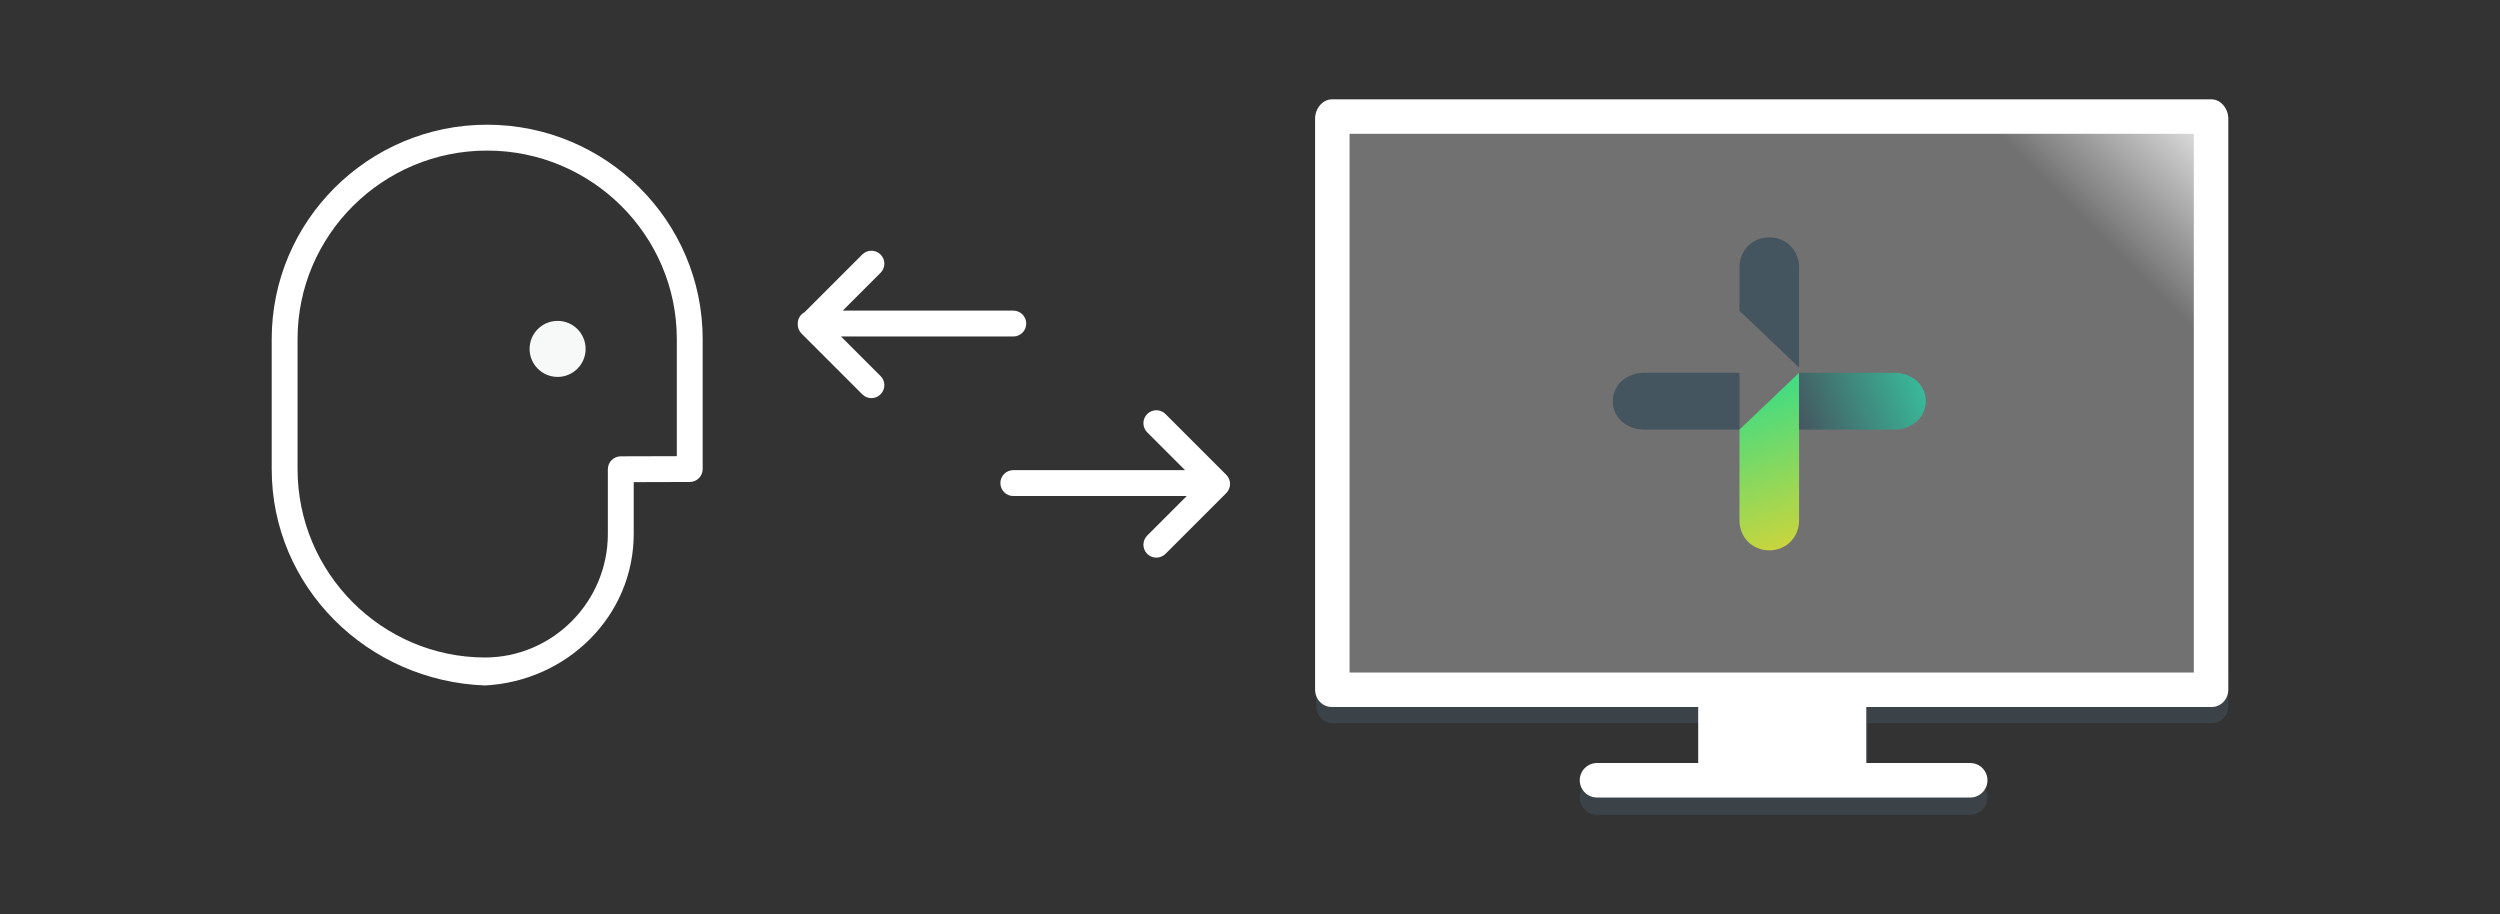 <?xml version="1.0" encoding="UTF-8" standalone="no"?>
<svg
   width="454"
   height="166"
   viewBox="0 0 454 166"
   version="1.1"
   id="svg229537"
   sodipodi:docname="target.svg"
   inkscape:version="1.2 (dc2aedaf03, 2022-05-15)"
   xml:space="preserve"
   xmlns:inkscape="http://www.inkscape.org/namespaces/inkscape"
   xmlns:sodipodi="http://sodipodi.sourceforge.net/DTD/sodipodi-0.dtd"
   xmlns:xlink="http://www.w3.org/1999/xlink"
   xmlns="http://www.w3.org/2000/svg"
   xmlns:svg="http://www.w3.org/2000/svg"><rect x="0" y="0" width="454" height="166" fill="#333333" stroke="none"/><defs
     id="defs229541"><linearGradient
       xlink:href="#a-0"
       id="c-2"
       gradientUnits="userSpaceOnUse"
       x1="327.81"
       y1="223.453"
       x2="302.569"
       y2="154.103" /><linearGradient
       xlink:href="#b-9"
       id="d-7"
       gradientUnits="userSpaceOnUse"
       x1="324.066"
       y1="167.648"
       x2="378.592"
       y2="147.801" /><linearGradient
       id="a-0"
       gradientUnits="userSpaceOnUse"
       x1="327.81"
       y1="223.453"
       x2="302.569"
       y2="154.103"><stop
         offset=".005"
         stop-color="#BCD53E"
         id="stop8" /><stop
         offset=".203"
         stop-color="#A7CE3D"
         id="stop10" /><stop
         offset=".995"
         stop-color="#4CBD94"
         id="stop12" /></linearGradient><linearGradient
       id="b-9"
       gradientUnits="userSpaceOnUse"
       x1="324.066"
       y1="167.648"
       x2="378.592"
       y2="147.801"><stop
         offset="0"
         stop-color="#495963"
         id="stop17" /><stop
         offset="0"
         stop-color="#495963"
         id="stop19" /><stop
         offset=".549"
         stop-color="#299C8D"
         id="stop21" /><stop
         offset="1"
         stop-color="#39B999"
         id="stop23" /></linearGradient><linearGradient
       xlink:href="#a-8"
       id="c-1"
       gradientUnits="userSpaceOnUse"
       x1="327.81"
       y1="223.453"
       x2="302.569"
       y2="154.103"
       gradientTransform="matrix(2.093,0,0,1.995,-472.704,-136.324)" /><linearGradient
       id="a-8"
       gradientUnits="userSpaceOnUse"
       x1="327.81"
       y1="223.453"
       x2="302.569"
       y2="154.103"><stop
         offset=".005"
         stop-color="#BCD53E"
         id="stop8-4" /><stop
         offset="0.123"
         stop-color="#A7CE3D"
         id="stop10-1" /><stop
         offset="0.995"
         stop-color="#4CBD94"
         id="stop12-9"
         style="stop-color:#3edc84;stop-opacity:1;" /></linearGradient><linearGradient
       xlink:href="#b-9"
       id="d-9"
       gradientUnits="userSpaceOnUse"
       x1="324.066"
       y1="167.648"
       x2="378.592"
       y2="147.801"
       gradientTransform="matrix(2.093,0,0,1.995,-472.704,-136.324)" /><linearGradient
       xlink:href="#a-1"
       id="c-6"
       gradientUnits="userSpaceOnUse"
       x1="327.81"
       y1="223.453"
       x2="302.569"
       y2="154.103"
       gradientTransform="matrix(2.093,0,0,1.995,-472.704,-136.324)" /><linearGradient
       id="a-1"
       gradientUnits="userSpaceOnUse"
       x1="327.81"
       y1="223.453"
       x2="302.569"
       y2="154.103"><stop
         offset="0.005"
         stop-color="#BCD53E"
         id="stop8-0"
         style="stop-color:#c8d53e;stop-opacity:1;" /><stop
         offset="0.995"
         stop-color="#4CBD94"
         id="stop12-7"
         style="stop-color:#3edc84;stop-opacity:1;" /></linearGradient><linearGradient
       xlink:href="#b-5"
       id="d-3"
       gradientUnits="userSpaceOnUse"
       x1="324.066"
       y1="167.648"
       x2="378.592"
       y2="147.801"
       gradientTransform="matrix(2.093,0,0,1.995,-472.704,-136.324)" /><linearGradient
       id="b-5"
       gradientUnits="userSpaceOnUse"
       x1="324.066"
       y1="167.648"
       x2="378.592"
       y2="147.801"><stop
         offset="0"
         stop-color="#495963"
         id="stop17-5" /><stop
         offset="0"
         stop-color="#495963"
         id="stop19-8"
         style="stop-color:#45555f;stop-opacity:1;" /><stop
         offset="1"
         stop-color="#39B999"
         id="stop23-4" /></linearGradient></defs><sodipodi:namedview
     id="namedview229539"
     pagecolor="#ffffff"
     bordercolor="#000000"
     borderopacity="0.25"
     inkscape:showpageshadow="2"
     inkscape:pageopacity="0.0"
     inkscape:pagecheckerboard="0"
     inkscape:deskcolor="#d1d1d1"
     showgrid="false"
     inkscape:zoom="0.94228987"
     inkscape:cx="53.062228"
     inkscape:cy="-123.63499"
     inkscape:window-width="2059"
     inkscape:window-height="1230"
     inkscape:window-x="1267"
     inkscape:window-y="136"
     inkscape:window-maximized="0"
     inkscape:current-layer="svg229537" /><path
     fill="#35434A"
     d="m 96.174,63.361 c 0,-2.812 2.276,-5.087 5.086,-5.087 2.811,0 5.087,2.275 5.087,5.087 0,2.81 -2.276,5.087 -5.087,5.087 -2.81,0 -5.087,-2.277 -5.087,-5.087 z"
     id="path229485"
     style="fill:#f7f9f9;fill-opacity:1;stroke-width:0.783" /><path
     fill="#35434A"
     d="m 88.095,124.48 h -0.009 C 66.722,123.697 49.341,106.606 49.341,85.18 V 61.579 c 0,-21.468 17.547,-38.931 39.113,-38.931 21.588,7.83e-4 39.151,17.465 39.151,38.929 v 23.603 c 0,1.294 -1.047,2.345 -2.342,2.348 l -10.181,0.028 v 9.39 c 0,14.937 -12.107,26.751 -26.988,27.533 z m 0.36,-97.135 c -18.98,0 -34.418,15.357 -34.418,34.233 v 23.603 c 0,18.838 15.276,34.189 34.051,34.222 12.295,-0.031 22.299,-10.104 22.299,-22.456 V 85.215 c 0,-1.294 1.047,-2.345 2.342,-2.348 l 10.181,-0.028 V 61.579 c 0,-18.877 -15.457,-34.234 -34.455,-34.234 z"
     id="path229487"
     style="fill:#ffffff;fill-opacity:1;stroke-width:0.783" /><g
     fill="#35434A"
     id="g229491"
     style="fill:#ffffff;fill-opacity:1"
     transform="matrix(0.783,0,0,0.783,49.341,18.041)"><path
       d="M 221.39,87.08 207.297,72.987 c -1.172,-1.172 -3.07,-1.172 -4.242,0 -1.172,1.17 -1.172,3.07 0,4.242 l 8.77,8.77 H 172 c -1.657,0 -3,1.343 -3,3 0,1.657 1.343,3 3,3 h 40.225 l -9.17,9.17 c -1.172,1.172 -1.172,3.07 0,4.243 0.586,0.586 1.354,0.88 2.12,0.88 0.766,0 1.536,-0.294 2.122,-0.88 l 14.092,-14.09 c 0.562,-0.563 0.878,-1.326 0.878,-2.122 0,-0.795 -0.317,-1.558 -0.88,-2.12 z M 172,49 h -39.557 l 8.77,-8.77 c 1.172,-1.172 1.172,-3.07 0,-4.243 -1.172,-1.172 -3.07,-1.17 -4.242,0 l -13.38,13.38 c -0.943,0.507 -1.59,1.49 -1.59,2.633 0,0.034 0.01,0.065 0.01,0.1 0,0.033 -0.01,0.065 -0.01,0.1 0,0.795 0.316,1.56 0.88,2.12 l 14.09,14.093 c 0.587,0.586 1.355,0.88 2.122,0.88 0.767,0 1.535,-0.294 2.12,-0.88 1.173,-1.17 1.173,-3.07 0,-4.242 l -9.17,-9.17 H 172 c 1.657,0 3,-1.342 3,-3 0,-1.658 -1.343,-3 -3,-3 z"
       id="path229489"
       style="fill:#ffffff;fill-opacity:1" /></g><path
     opacity="0.5"
     fill="#45555f"
     d="m 239.037,122.505 0.008,5.784 c 0.002,1.683 1.367,3.047 3.05,3.047 h 66.537 v 10.362 h -18.617 c -1.73,0 -3.131,1.401 -3.131,3.131 0,1.73 1.401,3.131 3.131,3.131 h 67.776 c 1.73,0 3.131,-1.401 3.131,-3.131 0,-1.73 -1.401,-3.131 -3.131,-3.131 h -18.616 v -10.362 h 62.431 c 1.686,0 3.051,-1.366 3.051,-3.051 v -5.78 z"
     id="path229493"
     style="stroke-width:0.783" /><linearGradient
     id="a"
     gradientUnits="userSpaceOnUse"
     x1="263.92"
     y1="154.633"
     x2="432.276"
     y2="-13.723"
     gradientTransform="matrix(0.783,0,0,0.783,49.341,18.041)"><stop
       offset="0.839"
       stop-color="#F3F3F3"
       stop-opacity=".32"
       id="stop229495" /><stop
       offset="1"
       stop-color="#FFF"
       stop-opacity=".91"
       id="stop229497" /></linearGradient><path
     fill="url(#a)"
     d="m 241.95,21.172 0.145,104.091 H 401.528 V 21.172"
     id="path229500"
     style="fill:url(#a);stroke-width:0.783" /><linearGradient
     id="b"
     gradientUnits="userSpaceOnUse"
     x1="329.227"
     y1="60.892"
     x2="370.431"
     y2="50.618"><stop
       offset=".005"
       stop-color="#BBD43D"
       id="stop229502" /><stop
       offset=".317"
       stop-color="#A6CC3C"
       id="stop229504" /><stop
       offset=".886"
       stop-color="#4CBD94"
       id="stop229506" /></linearGradient><linearGradient
     id="c"
     gradientUnits="userSpaceOnUse"
     x1="370.472"
     y1="85.784"
     x2="320.999"
     y2="103.791"><stop
       offset="0"
       stop-color="#4A5A64"
       id="stop229511" /><stop
       offset="0"
       stop-color="#475760"
       id="stop229513" /><stop
       offset="0"
       stop-color="#3F4E56"
       id="stop229515" /><stop
       offset="0"
       stop-color="#324047"
       id="stop229517" /><stop
       offset="0"
       stop-color="#2D3940"
       id="stop229519" /><stop
       offset=".549"
       stop-color="#2A9A8B"
       id="stop229521" /><stop
       offset="1"
       stop-color="#3AB697"
       id="stop229523" /></linearGradient><path
     fill="#35434A"
     d="M 401.608,18.041 H 241.87 c -1.73,0 -3.051,1.743 -3.051,3.472 V 125.234 c 0,1.73 1.323,3.159 3.051,3.159 h 66.524 v 10.174 h -18.379 c -1.73,0 -3.131,1.401 -3.131,3.131 0,1.73 1.401,3.131 3.131,3.131 h 67.776 c 1.73,0 3.131,-1.401 3.131,-3.131 0,-1.73 -1.401,-3.131 -3.131,-3.131 h -18.874 v -10.174 h 62.691 c 1.73,0 3.051,-1.43 3.051,-3.159 V 21.513 c 0,-1.73 -1.323,-3.472 -3.051,-3.472 z M 398.397,122.132 H 245.08 V 24.302 h 153.317 z"
     id="path229528"
     style="fill:#ffffff;fill-opacity:1;stroke-width:0.783" /><linearGradient
     id="d"
     gradientUnits="userSpaceOnUse"
     x1="359.01"
     y1="86.785"
     x2="417.384"
     y2="-14.322"><stop
       offset=".415"
       stop-color="#F3F3F3"
       stop-opacity=".32"
       id="stop229530" /><stop
       offset=".91"
       stop-color="#FFF"
       stop-opacity=".3"
       id="stop229532" /></linearGradient><g
     id="g13102"
     transform="matrix(0.196,0,0,0.196,285.767,37.455)"><path
       d="m 181.297,28.814 c -16.019,0 -27.622,12.387 -27.622,27.687 v 40.32 l 55.236,52.642 V 56.501 c 0,-15.3 -11.595,-27.687 -27.614,-27.687 z M 65.335,154.296 c -16.04,0 -29.043,11.051 -29.043,26.319 0,15.268 13.003,26.319 29.043,26.319 H 153.677 V 154.292 H 65.335 Z"
       fill="#45555f"
       id="path6"
       style="stroke-width:2.043" /><path
       d="m 153.679,291.127 c 0,15.3 11.601,27.687 27.622,27.687 16.019,0 27.614,-12.387 27.614,-27.687 V 154.296 l -55.236,52.642 z"
       fill="url(#c)"
       id="path15"
       style="fill:url(#c-6);stroke-width:2.043" /><path
       d="m 297.253,154.296 h -88.338 v 52.642 h 88.338 c 16.042,0 29.039,-11.055 29.039,-26.323 0,-15.268 -12.997,-26.319 -29.039,-26.319 z"
       fill="url(#d)"
       id="path26"
       style="fill:url(#d-3);stroke-width:2.043" /></g></svg>
